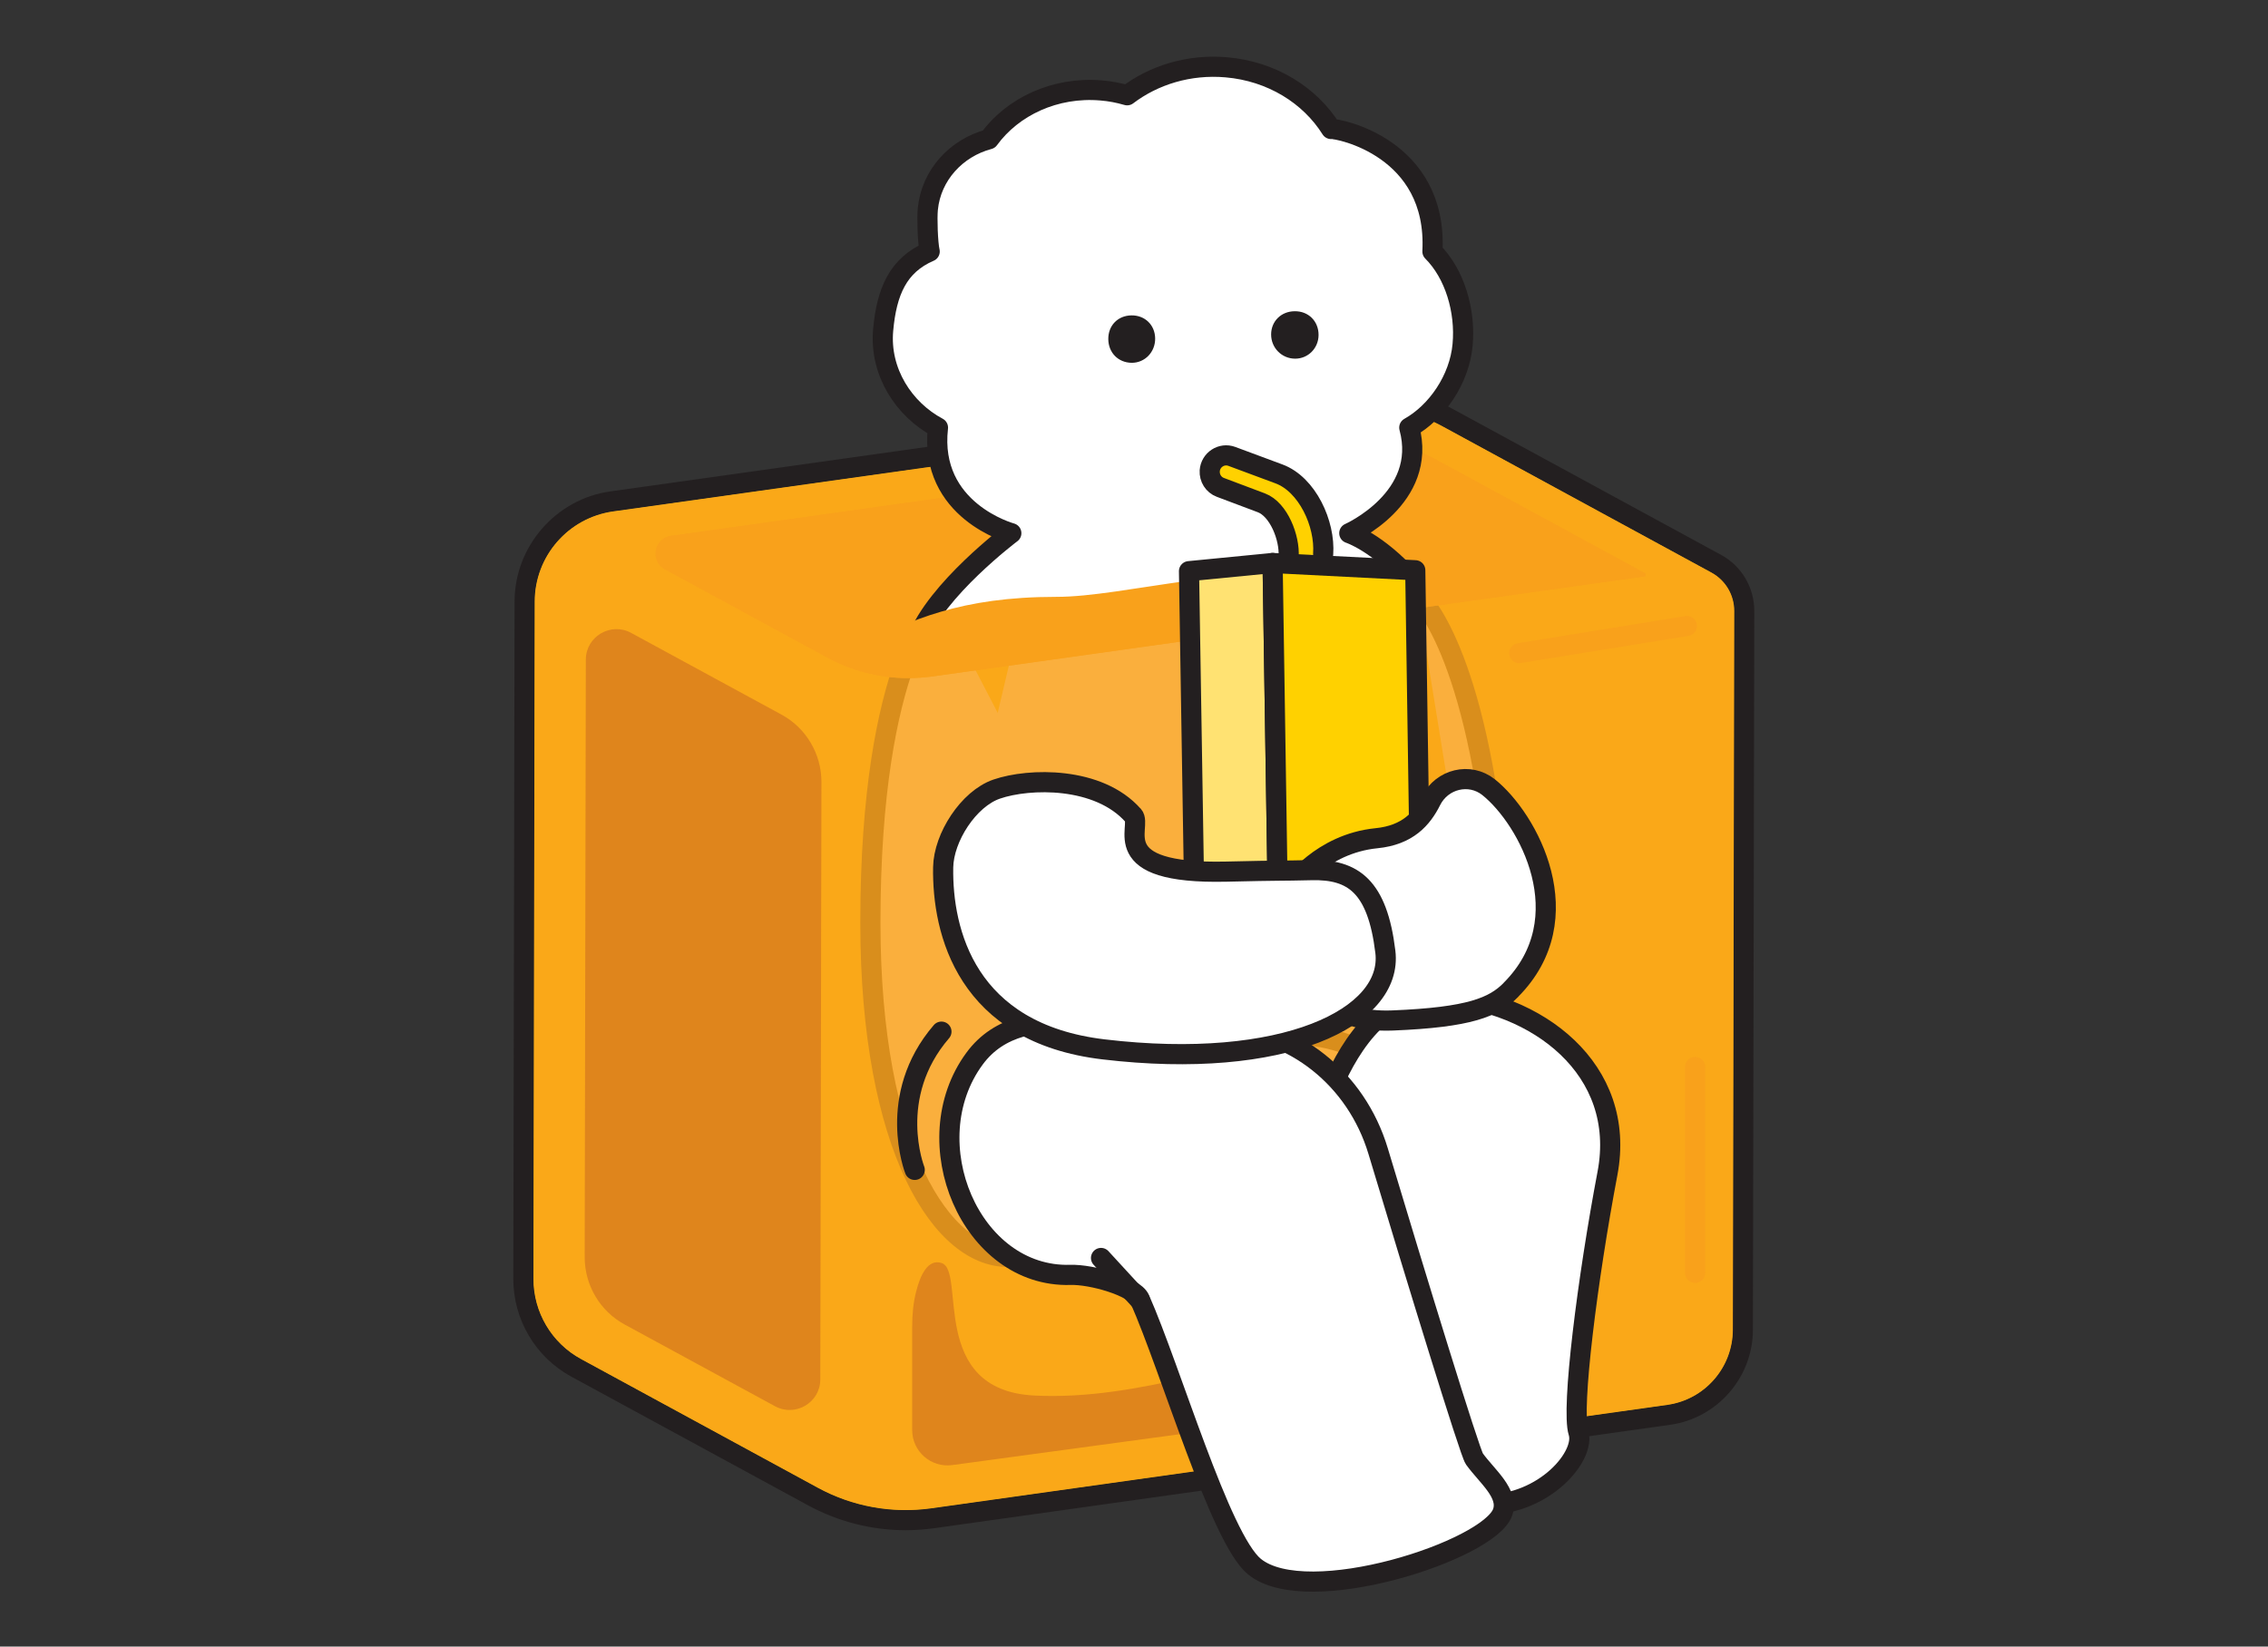 <?xml version="1.0" encoding="UTF-8"?> <svg xmlns="http://www.w3.org/2000/svg" width="515" height="374" viewBox="0 0 515 374" fill="none"><rect x="0" y="0" width="515" height="374" fill="#333333" stroke="none"/><path d="M305.291 92.814L139.227 116.164C129.03 117.602 121.447 126.309 121.421 136.611L121.133 290.49C121.133 298.073 125.264 305.08 131.932 308.688L185.743 337.948C193.588 342.21 202.583 343.831 211.421 342.602L378.634 319.095C387.132 317.893 393.46 310.623 393.487 302.047L393.8 138.755C393.8 135.121 391.813 131.774 388.623 130.048L327.568 96.841C320.77 93.154 312.978 91.742 305.317 92.814H305.291Z" fill="#FCD105"></path><path d="M310.311 92.449C316.298 92.449 322.234 93.939 327.542 96.842L388.596 130.049C391.786 131.775 393.773 135.122 393.773 138.756L393.46 302.048C393.46 310.624 387.106 317.894 378.608 319.096L211.394 342.603C209.459 342.864 207.524 342.995 205.615 342.995C198.713 342.995 191.862 341.269 185.743 337.949L131.932 308.689C125.264 305.055 121.106 298.074 121.132 290.491L121.42 136.612C121.42 126.31 129.029 117.603 139.227 116.165L305.29 92.815C306.964 92.58 308.637 92.475 310.311 92.475M310.311 87.873C308.428 87.873 306.519 88.004 304.663 88.265L138.6 111.615C126.232 113.341 116.871 124.087 116.845 136.586L116.557 290.465C116.557 299.747 121.603 308.271 129.735 312.69L183.547 341.949C190.293 345.61 197.928 347.571 205.615 347.571C207.76 347.571 209.93 347.414 212.048 347.126L379.261 323.62C389.956 322.129 398.036 312.847 398.036 302.048L398.349 138.756C398.349 133.448 395.473 128.559 390.793 126.022L329.738 92.815C323.802 89.573 317.083 87.873 310.311 87.873Z" fill="#231F20"></path><path d="M234.719 127.277L223.736 173.872L254.146 231.449L289.079 268.344H357.011L336.511 218.219L315.593 150.575L296.191 127.277H234.719Z" fill="white"></path><path d="M321.816 135.227C321.816 135.227 334.393 145.503 339.545 194.242C343.807 234.509 338.604 238.666 338.604 238.666" fill="white"></path><path d="M321.816 135.227C321.816 135.227 334.393 145.503 339.545 194.242C343.807 234.509 338.604 238.666 338.604 238.666" stroke="#231F20" stroke-width="4.576" stroke-linecap="round" stroke-linejoin="round"></path><path d="M213.251 136.324C213.251 136.324 197.641 149.79 197.641 209.59C197.641 260.761 213.957 286.281 229.567 285.47C238.849 284.973 255.95 284.503 268.318 284.189C276.894 283.98 284.608 289.366 287.301 297.498C292.19 312.167 300.453 334.157 307.696 339.779C318.809 348.407 349.192 337.922 350.866 332.797C352.121 328.98 350.866 326.574 348.225 323.044C347.257 321.763 335.674 285.365 327.646 259.976C323.071 245.464 309.788 235.45 294.57 235.005L264.082 234.116" fill="white"></path><path d="M213.251 136.324C213.251 136.324 197.641 149.79 197.641 209.59C197.641 260.761 213.957 286.281 229.567 285.47C238.849 284.973 255.95 284.503 268.318 284.189C276.894 283.98 284.608 289.366 287.301 297.498C292.19 312.167 300.453 334.157 307.696 339.779C318.809 348.407 349.192 337.922 350.866 332.797C352.121 328.98 350.866 326.574 348.225 323.044C347.257 321.763 335.674 285.365 327.646 259.976C323.071 245.464 309.788 235.45 294.57 235.005L264.082 234.116" stroke="#231F20" stroke-width="4.576" stroke-linecap="round" stroke-linejoin="round"></path><g opacity="0.85"><path d="M305.291 92.814L139.227 116.164C129.03 117.602 121.447 126.309 121.421 136.611L121.133 290.49C121.133 298.073 125.264 305.08 131.932 308.688L185.743 337.948C193.588 342.21 202.583 343.831 211.421 342.602L378.634 319.095C387.132 317.893 393.46 310.623 393.487 302.047L393.8 138.755C393.8 135.121 391.813 131.774 388.623 130.048L327.568 96.841C320.77 93.154 312.978 91.742 305.317 92.814H305.291Z" fill="#F9A11B"></path></g><path opacity="0.8" d="M132.766 285.547L133.027 149.841C133.027 144.586 138.675 141.239 143.303 143.749L177.452 162.314C183.048 165.347 186.525 171.23 186.525 177.61L186.264 313.316C186.264 318.572 180.616 321.919 175.988 319.409L141.839 300.844C136.244 297.811 132.766 291.927 132.766 285.547Z" fill="#D87C1D"></path><path opacity="0.85" d="M309.031 100.057C307.384 100.057 305.71 100.162 304.089 100.397L152.381 121.708C150.237 122.021 149.191 123.616 148.93 125.002C148.668 126.414 149.087 128.271 150.996 129.317L187.837 149.346C193.485 152.405 199.839 154.026 206.271 154.026C208.049 154.026 209.88 153.895 211.632 153.66L373.302 130.938C373.538 130.912 373.642 130.729 373.668 130.598C373.668 130.467 373.668 130.284 373.459 130.153L326.001 104.346C320.798 101.522 314.941 100.031 309.031 100.031V100.057Z" fill="#F9A11B"></path><path d="M309.031 100.057C307.384 100.057 305.71 100.162 304.089 100.397L152.381 121.708C150.237 122.021 149.191 123.616 148.93 125.002C148.668 126.414 149.087 128.271 150.996 129.317L187.837 149.346C193.485 152.405 199.839 154.026 206.271 154.026C208.049 154.026 209.88 153.895 211.632 153.66L373.302 130.938C373.538 130.912 373.642 130.729 373.668 130.598C373.668 130.467 373.668 130.284 373.459 130.153L326.001 104.346C320.798 101.522 314.941 100.031 309.031 100.031V100.057Z" fill="#F9A11B"></path><path opacity="0.8" d="M207.135 301.342V324.823C207.135 329.686 211.423 333.425 216.234 332.772L353.404 314.155C353.404 314.155 360.228 294.936 346.579 294.936C332.93 294.936 313.111 307.958 297.605 307.958C282.1 307.958 259.037 318.208 234.851 316.979C210.664 315.75 219.424 288.739 213.828 286.883C210.69 285.837 208.965 289.707 208.05 293.289C207.37 295.904 207.135 298.623 207.135 301.316V301.342Z" fill="#D87C1D"></path><path d="M320.245 131.565C312.714 123.146 306.386 121.106 306.386 121.106C306.386 121.106 324.35 113.157 320.009 97.129C326.232 93.651 331.41 86.199 332.116 78.302C332.822 70.589 330.337 62.196 325.265 57.123C326.494 33.512 303.798 29.119 302.255 29.302C297.444 21.641 288.789 16.176 278.461 15.287C269.989 14.555 262.014 17.039 255.948 21.641C254.065 21.092 252.078 20.699 250.038 20.542C239.579 19.653 229.957 24.203 224.544 31.629C217.171 33.59 211.444 39.735 210.686 47.474C210.477 49.514 210.66 55.24 211.105 57.123C203.888 60.234 201.325 66.275 200.541 74.956C199.678 84.499 205.274 93.024 212.987 97.129C210.843 116.06 229.643 121.106 229.643 121.106C229.643 121.106 212.569 133.918 208.281 145.266" fill="white"></path><path d="M320.245 131.565C312.714 123.146 306.386 121.106 306.386 121.106C306.386 121.106 324.35 113.157 320.009 97.129C326.232 93.651 331.41 86.199 332.116 78.302C332.822 70.589 330.337 62.196 325.265 57.123C326.494 33.512 303.798 29.119 302.255 29.302C297.444 21.641 288.789 16.176 278.461 15.287C269.989 14.555 262.014 17.039 255.948 21.641C254.065 21.092 252.078 20.699 250.038 20.542C239.579 19.653 229.957 24.203 224.544 31.629C217.171 33.59 211.444 39.735 210.686 47.474C210.477 49.514 210.66 55.24 211.105 57.123C203.888 60.234 201.325 66.275 200.541 74.956C199.678 84.499 205.274 93.024 212.987 97.129C210.843 116.06 229.643 121.106 229.643 121.106C229.643 121.106 212.569 133.918 208.281 145.266" stroke="#231F20" stroke-width="4.576" stroke-linecap="round" stroke-linejoin="round"></path><path d="M288.637 75.976C288.637 72.969 290.912 70.72 293.971 70.694C297.109 70.642 299.436 72.969 299.41 76.107C299.384 79.114 297.03 81.467 294.102 81.467C291.069 81.467 288.637 79.035 288.637 75.976Z" fill="#231F20"></path><path d="M251.662 77.022C251.636 73.937 253.833 71.688 256.892 71.636C259.951 71.583 262.252 73.78 262.304 76.839C262.356 79.951 259.977 82.435 256.944 82.409C253.911 82.356 251.688 80.108 251.662 77.022Z" fill="#231F20"></path><path d="M311.227 264.631L302.782 335.177C302.782 335.177 323.726 341.793 337.245 341.793C350.763 341.793 360.123 330.68 358.424 325.346C356.724 320.011 360.516 290.229 365.013 266.514C369.51 242.798 348.906 227.371 326.994 226.063C302.572 224.625 296.01 269.337 296.01 269.337L310.286 276.528" fill="white"></path><path d="M311.227 264.631L302.782 335.177C302.782 335.177 323.726 341.793 337.245 341.793C350.763 341.793 360.123 330.68 358.424 325.346C356.724 320.011 360.516 290.229 365.013 266.514C369.51 242.798 348.906 227.371 326.994 226.063C302.572 224.625 296.01 269.337 296.01 269.337L310.286 276.528" stroke="#231F20" stroke-width="4.576" stroke-linecap="round" stroke-linejoin="round"></path><path d="M244.499 232.13L277.314 233.149C293.708 233.646 307.985 245.02 312.927 261.441C321.556 290.203 333.74 329.922 334.786 331.36C337.636 335.334 342.683 339.178 341.219 343.466C338.264 352.121 296.794 365.613 284.845 355.834C277.053 349.48 265.835 310.939 258.802 295.067C257.521 292.191 247.846 289.419 243.061 289.576C220.417 290.256 207.422 259.323 221.28 240.471C226.98 232.705 236.001 231.738 244.499 232.13Z" fill="white" stroke="#231F20" stroke-width="4.576" stroke-linecap="round" stroke-linejoin="round"></path><path d="M250.012 285.732L258.85 295.355" stroke="#231F20" stroke-width="4.576" stroke-linecap="round" stroke-linejoin="round"></path><path d="M207.709 265.727C207.709 265.727 201.12 249.019 213.775 234.324" stroke="#231F20" stroke-width="4.576" stroke-linecap="round" stroke-linejoin="round"></path><path d="M384.911 291.405C383.656 291.405 382.609 290.385 382.609 289.104V242.352C382.609 241.097 383.629 240.051 384.911 240.051C386.192 240.051 387.211 241.071 387.211 242.352V289.104C387.211 290.359 386.192 291.405 384.911 291.405Z" fill="#F9A11B"></path><path d="M344.983 150.652C343.885 150.652 342.917 149.842 342.734 148.717C342.525 147.462 343.388 146.286 344.617 146.102L382.688 139.932C383.917 139.723 385.12 140.585 385.303 141.814C385.512 143.069 384.649 144.246 383.42 144.429L345.349 150.6C345.349 150.6 345.114 150.626 344.983 150.626V150.652Z" fill="#F9A11B"></path><path d="M327.15 133.815C327.15 133.815 338.917 132.011 313.632 130.05C280.608 127.487 255.402 135.593 239.818 135.567C218.141 135.567 206.741 140.849 195.184 146.627L212.99 149.399" fill="#F9A11B"></path><path d="M300.453 125.839C300.95 118.962 296.844 110.019 290.412 107.64L279.718 103.666C277.391 102.803 274.88 104.424 274.697 106.934C274.593 108.581 275.56 110.124 277.103 110.699L286.411 114.203C290.386 115.693 292.896 122.204 292.609 126.44" fill="#FFD100"></path><path d="M300.453 125.839C300.95 118.962 296.844 110.019 290.412 107.64L279.718 103.666C277.391 102.803 274.88 104.424 274.697 106.934C274.593 108.581 275.56 110.124 277.103 110.699L286.411 114.203C290.386 115.693 292.896 122.204 292.609 126.44" stroke="#231F20" stroke-width="4.576" stroke-linecap="round" stroke-linejoin="round"></path><path d="M269.99 129.735L271.402 217.617L290.385 219.735L288.973 127.879L269.99 129.735Z" fill="#FFE272" stroke="#231F20" stroke-width="4.576" stroke-linecap="round" stroke-linejoin="round"></path><path d="M290.384 219.735L322.65 215.107L321.369 129.526L288.973 127.879L290.384 219.735Z" fill="#FFD100" stroke="#231F20" stroke-width="4.576" stroke-linecap="round" stroke-linejoin="round"></path><path d="M343.075 224.859C339.205 228.755 333.766 231.083 316.195 231.789C288.348 232.913 293.394 201.222 293.394 201.222C293.394 201.222 300.035 191.652 312.534 190.397C319.672 189.691 322.914 185.952 324.98 181.821C327.438 176.931 333.714 175.388 338.002 178.787C347.023 185.978 359.312 208.543 343.075 224.833V224.859Z" fill="white" stroke="#231F20" stroke-width="4.576" stroke-linecap="round" stroke-linejoin="round"></path><path d="M257.337 185.221C259.559 187.731 250.669 198.608 278.438 197.981C291.643 197.667 290.178 197.824 297.866 197.641C307.227 197.432 312.77 201.275 314.574 216.179C316.404 231.083 291.512 243.216 250.591 238.353C219.423 234.666 213.932 211.604 214.167 197.013C214.272 190.241 219.919 181.429 226.326 179.233C233.699 176.696 249.467 176.304 257.337 185.247V185.221Z" fill="white" stroke="#231F20" stroke-width="4.576" stroke-linecap="round" stroke-linejoin="round"></path></svg> 